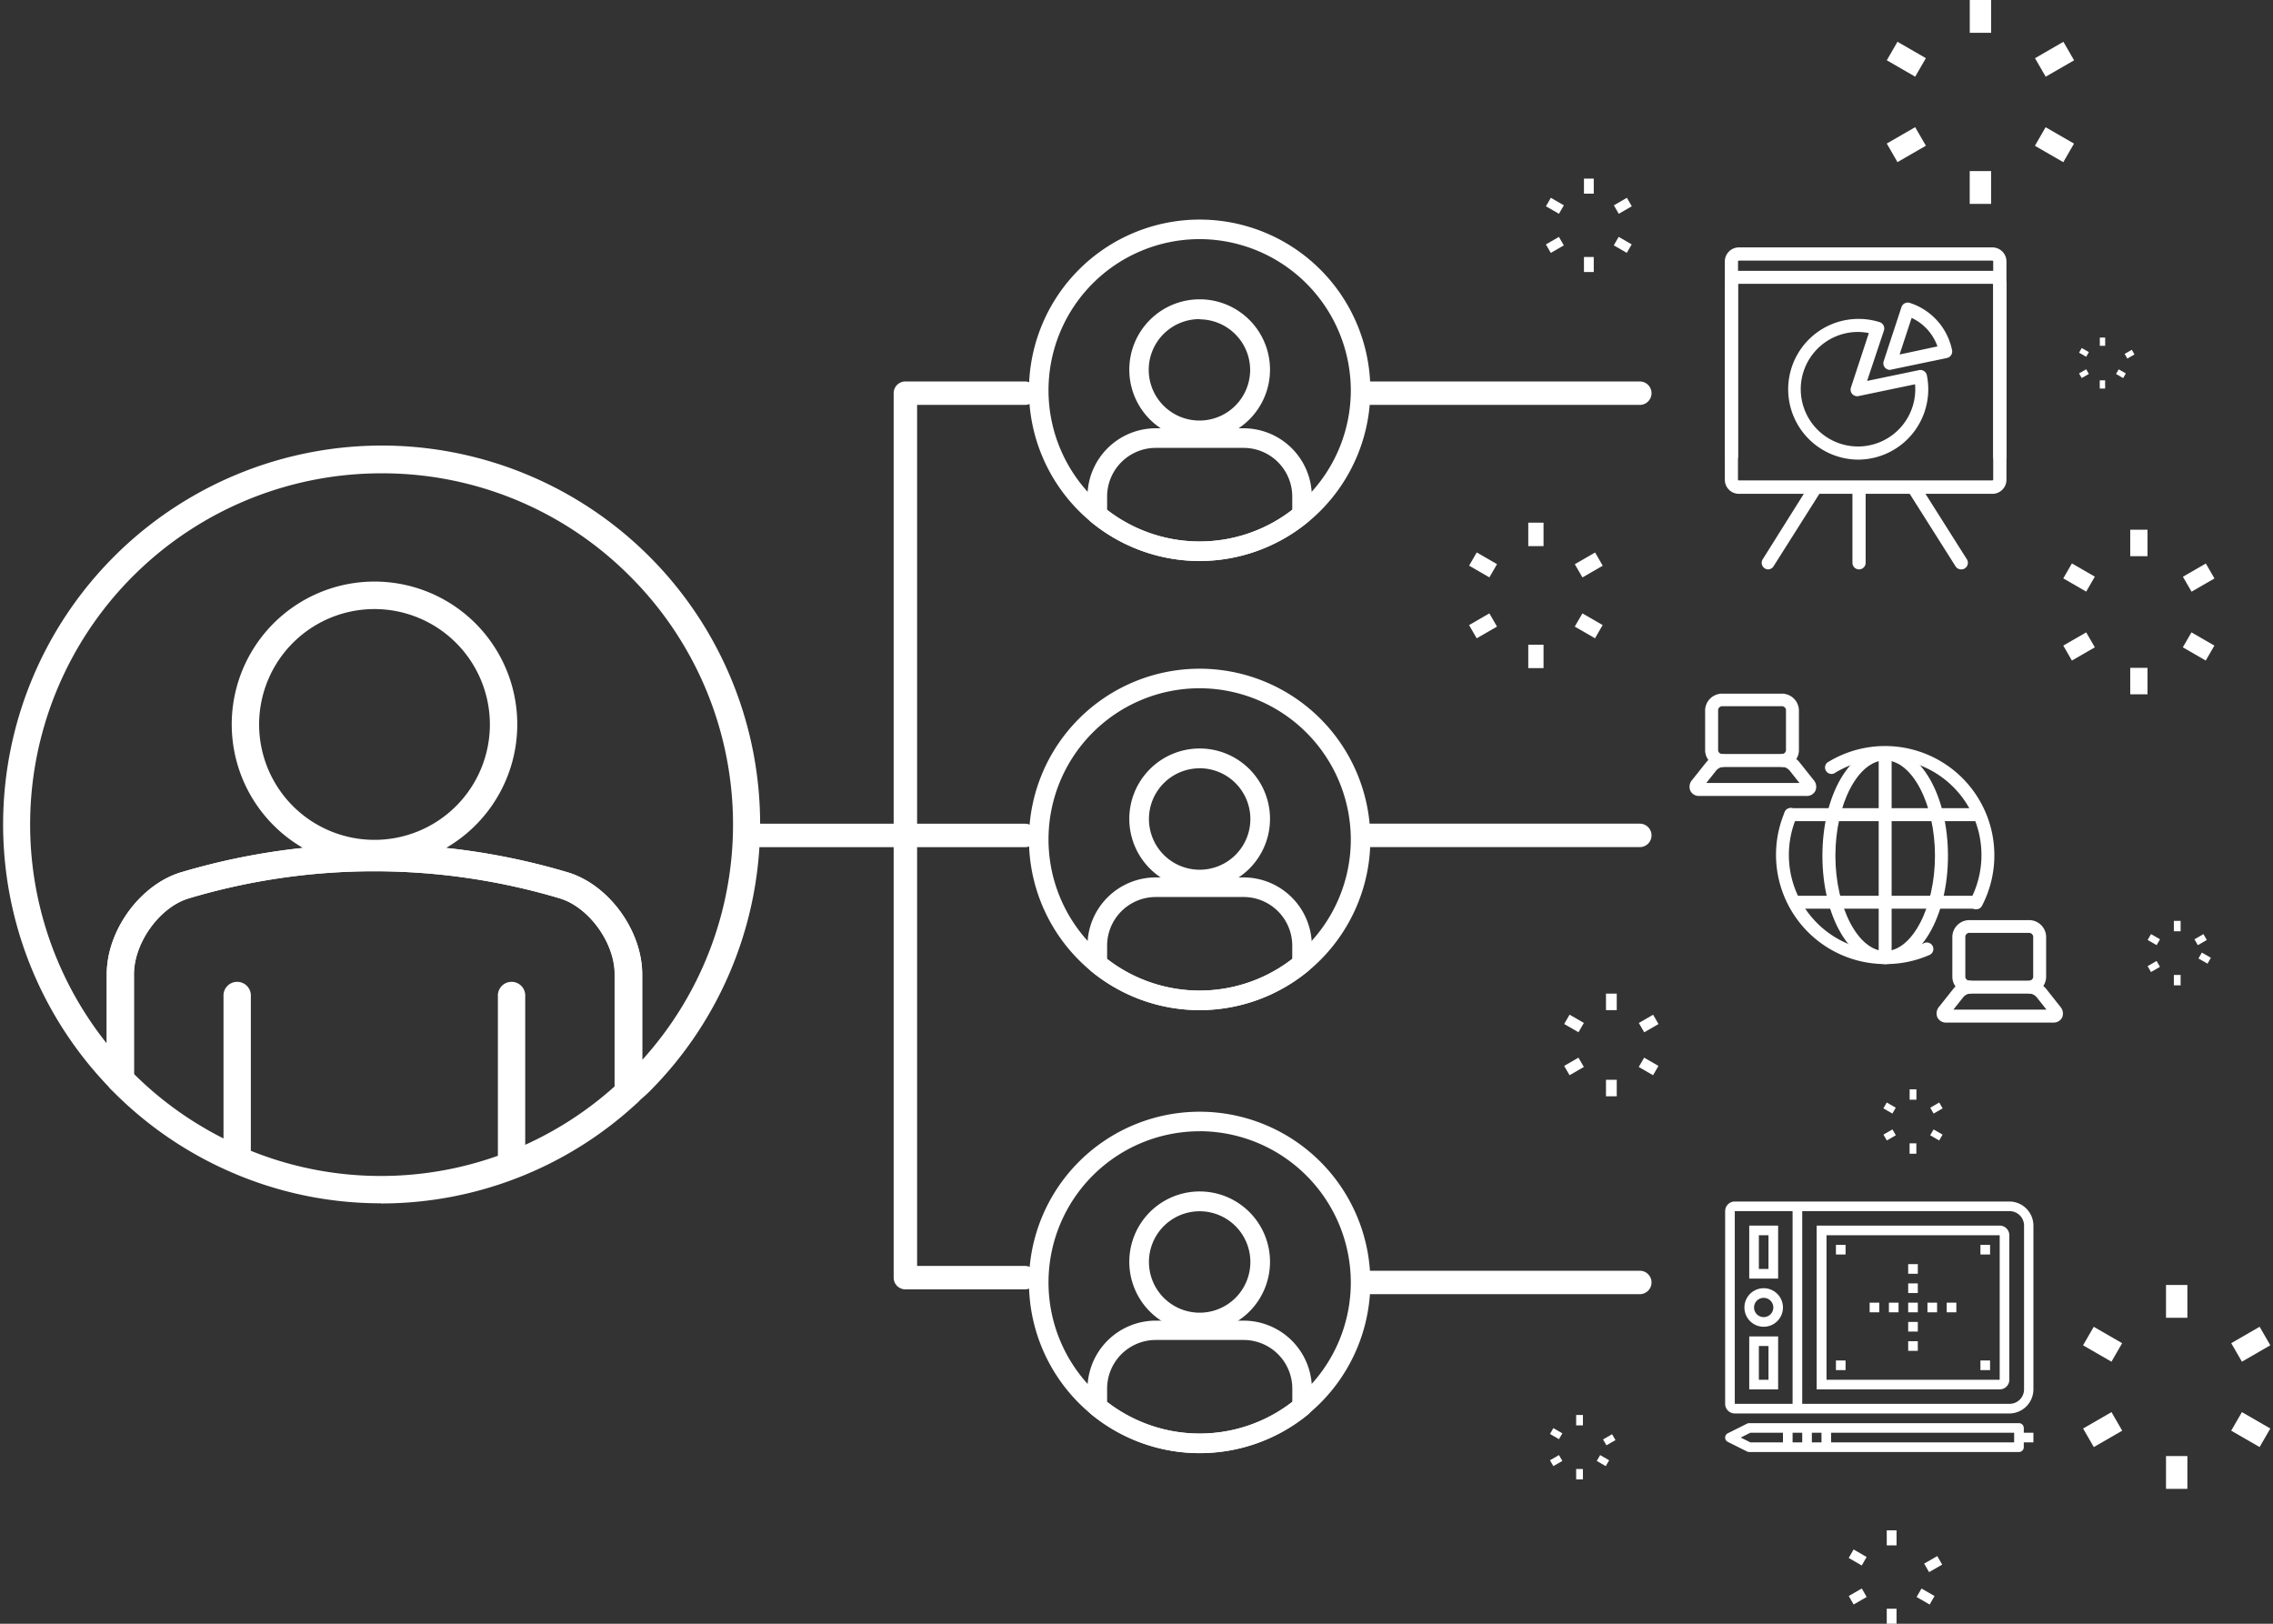 <svg id="Layer_1" data-name="Layer 1" xmlns="http://www.w3.org/2000/svg" viewBox="0 0 420 300"><rect x="0" y="0" width="420" height="300" fill="#333333" stroke="none"/><defs><style>.cls-1{fill:#fff;}</style></defs><title>!next icon pecah</title><path class="cls-1" d="M189.39,238.22h-22.1a2.16,2.16,0,0,1-2.16-2.16V72.64a2.16,2.16,0,0,1,2.16-2.16h22.1a2.16,2.16,0,1,1,0,4.33H169.46V233.89h19.93A2.16,2.16,0,1,1,189.39,238.22Z"/><path class="cls-1" d="M189.41,156.52h-50.9a2.16,2.16,0,0,1,0-4.33h50.9A2.16,2.16,0,1,1,189.41,156.52Z"/><path class="cls-1" d="M303,156.51h-50.9a2.16,2.16,0,1,1,0-4.33H303A2.16,2.16,0,1,1,303,156.51Z"/><path class="cls-1" d="M303,239.11h-50.9a2.16,2.16,0,1,1,0-4.33H303A2.16,2.16,0,1,1,303,239.11Z"/><path class="cls-1" d="M303,74.81h-50.9a2.16,2.16,0,1,1,0-4.33H303A2.16,2.16,0,1,1,303,74.81Z"/><path class="cls-1" d="M116.13,204.37a2.53,2.53,0,0,1-2.52-2.53V180c0-5.81-4.72-12.34-10.09-14a119.83,119.83,0,0,0-68.68,0c-5.35,1.64-10.06,8.18-10.07,14v19.41a2.53,2.53,0,0,1-4.33,1.76,70,70,0,0,1,50-118.85h0a69.93,69.93,0,0,1,49.59,119.32c-0.46.46-.93,0.88-1.38,1.27-0.27.24-.55,0.48-0.82,0.73A2.53,2.53,0,0,1,116.13,204.37ZM82.4,156.67A125.44,125.44,0,0,1,105,161.21c7.54,2.31,13.67,10.75,13.68,18.82v15.79a64.77,64.77,0,0,0-2.29-89.37h0a64.5,64.5,0,0,0-45.91-19h0A64.88,64.88,0,0,0,19.72,192.78V180c0-8.07,6.14-16.51,13.66-18.82A125.71,125.71,0,0,1,56,156.67,26.38,26.38,0,1,1,82.4,156.67ZM69.19,112.53a21.32,21.32,0,1,0,21.33,21.32A21.34,21.34,0,0,0,69.19,112.53Z"/><path class="cls-1" d="M70.42,222.32a69.22,69.22,0,0,1-27.59-5.7h0a69.71,69.71,0,0,1-22.38-15.41,2.52,2.52,0,0,1-.72-1.76V180c0-8.07,6.14-16.51,13.66-18.81a124.89,124.89,0,0,1,71.6,0h0c7.52,2.3,13.65,10.74,13.66,18.81v21.82a2.52,2.52,0,0,1-.81,1.86,69.54,69.54,0,0,1-22.37,14h0a69.58,69.58,0,0,1-25,4.67H70.42Zm-24.07-9.7a64.18,64.18,0,0,0,24.07,4.65h0.06A64.4,64.4,0,0,0,92,213.54V184.09a2.53,2.53,0,1,1,5.05,0v27.42a64.66,64.66,0,0,0,16.51-10.78V180c0-5.8-4.72-12.34-10.08-14a119.84,119.84,0,0,0-68.68,0c-5.35,1.64-10.06,8.18-10.07,14V198.4A64.74,64.74,0,0,0,41.3,210.34V184.09a2.53,2.53,0,1,1,5.05,0v28.53Z"/><path class="cls-1" d="M221.67,103.65a31.54,31.54,0,1,1,31.54-31.54A31.57,31.57,0,0,1,221.67,103.65Zm0-59.47A27.93,27.93,0,1,0,249.6,72.11,28,28,0,0,0,221.67,44.18Z"/><path class="cls-1" d="M221.67,81.3a13,13,0,1,1,13-13A13,13,0,0,1,221.67,81.3Zm0-22.34A9.37,9.37,0,1,0,231,68.32,9.38,9.38,0,0,0,221.67,59Z"/><path class="cls-1" d="M221.67,103.65a31.61,31.61,0,0,1-20.07-7.21,1.8,1.8,0,0,1-.66-1.39v-3.3a12.63,12.63,0,0,1,12.62-12.62h16.22A12.63,12.63,0,0,1,242.4,91.75V95a1.8,1.8,0,0,1-.66,1.39A31.59,31.59,0,0,1,221.67,103.65Zm-17.12-9.46a27.94,27.94,0,0,0,34.23,0V91.75a9,9,0,0,0-9-9H213.57a9,9,0,0,0-9,9v2.43Zm36,0.87h0Z"/><path class="cls-1" d="M221.67,186.63a31.54,31.54,0,1,1,31.54-31.54A31.57,31.57,0,0,1,221.67,186.63Zm0-59.47A27.93,27.93,0,1,0,249.6,155.1,28,28,0,0,0,221.67,127.16Z"/><path class="cls-1" d="M221.67,164.29a13,13,0,1,1,13-13A13,13,0,0,1,221.67,164.29Zm0-22.34a9.37,9.37,0,1,0,9.37,9.37A9.38,9.38,0,0,0,221.67,141.94Z"/><path class="cls-1" d="M221.67,186.63a31.6,31.6,0,0,1-20.07-7.21,1.8,1.8,0,0,1-.66-1.39v-3.3a12.63,12.63,0,0,1,12.62-12.62h16.22a12.63,12.63,0,0,1,12.62,12.62V178a1.8,1.8,0,0,1-.66,1.39A31.59,31.59,0,0,1,221.67,186.63Zm-17.12-9.47a27.94,27.94,0,0,0,34.23,0v-2.43a9,9,0,0,0-9-9H213.57a9,9,0,0,0-9,9v2.43Zm36,0.87h0Z"/><path class="cls-1" d="M221.67,268.48a31.54,31.54,0,1,1,31.54-31.54A31.57,31.57,0,0,1,221.67,268.48Zm0-59.47a27.93,27.93,0,1,0,27.93,27.93A28,28,0,0,0,221.67,209Z"/><path class="cls-1" d="M221.67,246.13a13,13,0,1,1,13-13A13,13,0,0,1,221.67,246.13Zm0-22.34a9.37,9.37,0,1,0,9.37,9.37A9.38,9.38,0,0,0,221.67,223.79Z"/><path class="cls-1" d="M221.67,268.48a31.6,31.6,0,0,1-20.07-7.21,1.8,1.8,0,0,1-.66-1.39v-3.3A12.63,12.63,0,0,1,213.57,244h16.22a12.63,12.63,0,0,1,12.62,12.62v3.3a1.8,1.8,0,0,1-.66,1.39A31.59,31.59,0,0,1,221.67,268.48ZM204.56,259a27.94,27.94,0,0,0,34.23,0v-2.43a9,9,0,0,0-9-9H213.57a9,9,0,0,0-9,9V259Zm36,0.87h0Z"/><rect class="cls-1" x="393.62" y="97.87" width="3.19" height="4.89"/><rect class="cls-1" x="393.62" y="123.39" width="3.19" height="4.89"/><rect class="cls-1" x="403.82" y="105.11" width="4.89" height="3.19" transform="translate(1.1 217.51) rotate(-30.01)"/><rect class="cls-1" x="381.72" y="117.86" width="4.89" height="3.19" transform="translate(-8.26 208.07) rotate(-30)"/><rect class="cls-1" x="404.67" y="117.01" width="3.19" height="4.89" transform="translate(99.72 411.6) rotate(-60.01)"/><rect class="cls-1" x="382.57" y="104.25" width="3.19" height="4.89" transform="translate(99.68 386.05) rotate(-60)"/><rect class="cls-1" x="296.75" y="183.58" width="1.99" height="3.05"/><rect class="cls-1" x="296.75" y="199.5" width="1.99" height="3.05"/><rect class="cls-1" x="303.11" y="188.09" width="3.05" height="1.99" transform="translate(-53.73 177.73) rotate(-30.01)"/><rect class="cls-1" x="289.32" y="196.05" width="3.05" height="1.99" transform="translate(-59.56 171.81) rotate(-30)"/><rect class="cls-1" x="303.64" y="195.52" width="1.99" height="3.05" transform="translate(-18.31 362.39) rotate(-60.01)"/><rect class="cls-1" x="289.85" y="187.56" width="1.99" height="3.05" transform="translate(-18.33 346.43) rotate(-60)"/><rect class="cls-1" x="400.23" y="237.41" width="3.95" height="6.06"/><rect class="cls-1" x="400.23" y="269.02" width="3.95" height="6.06"/><rect class="cls-1" x="412.87" y="246.37" width="6.06" height="3.95" transform="translate(-68.46 241.32) rotate(-30.01)"/><rect class="cls-1" x="385.49" y="262.17" width="6.06" height="3.96" transform="translate(-80.02 229.63) rotate(-30)"/><rect class="cls-1" x="413.92" y="261.12" width="3.96" height="6.06" transform="translate(-20.78 492.31) rotate(-60.01)"/><rect class="cls-1" x="386.54" y="245.32" width="3.95" height="6.06" transform="translate(-20.82 460.65) rotate(-60)"/><rect class="cls-1" x="363.97" width="3.95" height="6.06"/><rect class="cls-1" x="363.96" y="31.61" width="3.95" height="6.06"/><rect class="cls-1" x="376.6" y="8.96" width="6.06" height="3.95" transform="translate(45.43 191.35) rotate(-30.01)"/><rect class="cls-1" x="349.22" y="24.76" width="6.06" height="3.96" transform="translate(33.82 179.69) rotate(-30)"/><rect class="cls-1" x="377.65" y="23.71" width="3.96" height="6.06" transform="translate(166.7 342.17) rotate(-60.01)"/><rect class="cls-1" x="350.27" y="7.9" width="3.95" height="6.06" transform="translate(166.66 310.53) rotate(-60)"/><rect class="cls-1" x="292.68" y="33" width="1.81" height="2.78"/><rect class="cls-1" x="292.68" y="47.48" width="1.81" height="2.78"/><rect class="cls-1" x="298.47" y="37.11" width="2.78" height="1.81" transform="translate(21.19 155.08) rotate(-30.01)"/><rect class="cls-1" x="285.92" y="44.35" width="2.78" height="1.81" transform="translate(15.86 149.71) rotate(-30)"/><rect class="cls-1" x="298.95" y="43.86" width="1.81" height="2.78" transform="translate(110.77 282.33) rotate(-60.01)"/><rect class="cls-1" x="286.4" y="36.62" width="1.81" height="2.78" transform="translate(110.74 267.83) rotate(-60)"/><rect class="cls-1" x="348.63" y="282.74" width="1.81" height="2.78"/><rect class="cls-1" x="348.63" y="297.22" width="1.81" height="2.78"/><rect class="cls-1" x="354.42" y="286.84" width="2.78" height="1.81" transform="matrix(0.87, -0.5, 0.5, 0.87, -96.22, 216.55)"/><rect class="cls-1" x="341.87" y="294.08" width="2.78" height="1.81" transform="translate(-101.5 211.13) rotate(-30)"/><rect class="cls-1" x="354.9" y="293.6" width="1.81" height="2.78" transform="translate(-77.54 455.69) rotate(-60.01)"/><rect class="cls-1" x="342.35" y="286.36" width="1.81" height="2.78" transform="translate(-77.57 441.15) rotate(-60)"/><rect class="cls-1" x="282.39" y="96.57" width="2.82" height="4.33"/><rect class="cls-1" x="282.39" y="119.12" width="2.82" height="4.32"/><rect class="cls-1" x="291.4" y="102.96" width="4.33" height="2.82" transform="translate(-12.84 160.83) rotate(-30.01)"/><rect class="cls-1" x="271.87" y="114.23" width="4.33" height="2.82" transform="translate(-21.11 152.5) rotate(-30)"/><rect class="cls-1" x="292.16" y="113.48" width="2.82" height="4.32" transform="translate(46.66 312.09) rotate(-60.01)"/><rect class="cls-1" x="272.62" y="102.21" width="2.82" height="4.33" transform="translate(46.63 289.5) rotate(-60)"/><rect class="cls-1" x="401.68" y="170.14" width="1.25" height="1.92"/><rect class="cls-1" x="401.68" y="180.13" width="1.25" height="1.92"/><rect class="cls-1" x="405.67" y="172.97" width="1.92" height="1.25" transform="translate(-32.31 226.66) rotate(-30.01)"/><rect class="cls-1" x="397.02" y="177.96" width="1.92" height="1.25" transform="translate(-35.98 222.9) rotate(-30)"/><rect class="cls-1" x="406" y="177.63" width="1.25" height="1.92" transform="matrix(0.5, -0.87, 0.87, 0.5, 48.69, 441.49)"/><rect class="cls-1" x="397.35" y="172.64" width="1.25" height="1.92" transform="translate(48.65 431.46) rotate(-60)"/><rect class="cls-1" x="352.86" y="201.26" width="1.25" height="1.92"/><rect class="cls-1" x="352.85" y="211.24" width="1.25" height="1.92"/><rect class="cls-1" x="356.85" y="204.09" width="1.92" height="1.25" transform="translate(-54.42 206.41) rotate(-30.01)"/><rect class="cls-1" x="348.2" y="209.08" width="1.92" height="1.25" transform="translate(-58.07 202.66) rotate(-30)"/><rect class="cls-1" x="357.18" y="208.75" width="1.25" height="1.92" transform="translate(-2.68 414.77) rotate(-60.01)"/><rect class="cls-1" x="348.53" y="203.75" width="1.25" height="1.92" transform="translate(-2.71 404.74) rotate(-60)"/><rect class="cls-1" x="291.24" y="261.43" width="1.25" height="1.92"/><rect class="cls-1" x="291.24" y="271.41" width="1.25" height="1.92"/><rect class="cls-1" x="295.24" y="264.26" width="1.92" height="1.25" transform="matrix(0.87, -0.5, 0.5, 0.87, -92.78, 183.66)"/><rect class="cls-1" x="286.58" y="269.25" width="1.92" height="1.25" transform="translate(-96.41 179.91) rotate(-30)"/><rect class="cls-1" x="295.57" y="268.92" width="1.25" height="1.92" transform="translate(-85.61 391.5) rotate(-60.01)"/><rect class="cls-1" x="286.92" y="263.92" width="1.25" height="1.92" transform="translate(-85.62 381.46) rotate(-60)"/><rect class="cls-1" x="388" y="62.37" width="0.99" height="1.52"/><rect class="cls-1" x="387.99" y="70.27" width="0.99" height="1.52"/><rect class="cls-1" x="391.15" y="64.61" width="1.52" height="0.99" transform="matrix(0.87, -0.5, 0.5, 0.87, 19.98, 204.75)"/><rect class="cls-1" x="384.31" y="68.56" width="1.52" height="0.99" transform="translate(17.06 201.77) rotate(-30)"/><rect class="cls-1" x="391.42" y="68.3" width="0.99" height="1.52" transform="translate(136.19 373.97) rotate(-60.01)"/><rect class="cls-1" x="384.57" y="64.35" width="0.99" height="1.52" transform="translate(136.15 366.03) rotate(-60)"/><path class="cls-1" d="M343.32,84.92h0a13,13,0,1,1,4-25.4,1.22,1.22,0,0,1,.79,1.54L345,70.38l9.61-2a1.22,1.22,0,0,1,1.44,1A13,13,0,0,1,343.32,84.92Zm0-23.59A10.58,10.58,0,1,0,353.86,71l-10.4,2.17A1.22,1.22,0,0,1,342,71.63l3.32-10.09A10.63,10.63,0,0,0,343.31,61.33Z"/><path class="cls-1" d="M349.22,68.34a1.22,1.22,0,0,1-1.16-1.6l3.29-10a1.22,1.22,0,0,1,1.53-.78,11.59,11.59,0,0,1,7.82,8.75,1.22,1.22,0,0,1-.95,1.43l-10.29,2.15Zm4-9.59L351,65.5,358,64A9.16,9.16,0,0,0,353.26,58.75Z"/><path class="cls-1" d="M368.14,91.24H321.31a2.6,2.6,0,0,1-2.6-2.6v-36a2.6,2.6,0,0,1,2.6-2.6h46.84a2.6,2.6,0,0,1,2.6,2.6v36A2.6,2.6,0,0,1,368.14,91.24Zm-46.84-38.8a0.16,0.16,0,0,0-.16.16v36a0.16,0.16,0,0,0,.16.16h46.84a0.16,0.16,0,0,0,.16-0.16v-36a0.16,0.16,0,0,0-.16-0.16H321.31Z"/><path class="cls-1" d="M369.52,85.53a1.22,1.22,0,0,1-1.22-1.22v-36a0.16,0.16,0,0,0-.16-0.16H321.31a0.16,0.16,0,0,0-.16.16v36a1.22,1.22,0,1,1-2.44,0v-36a2.6,2.6,0,0,1,2.6-2.6h46.84a2.6,2.6,0,0,1,2.6,2.6v36A1.22,1.22,0,0,1,369.52,85.53Z"/><path class="cls-1" d="M326.71,105.2a1.22,1.22,0,0,1-1-1.87L334.08,90a1.22,1.22,0,1,1,2.06,1.3l-8.4,13.28A1.22,1.22,0,0,1,326.71,105.2Z"/><path class="cls-1" d="M362.34,105.2a1.22,1.22,0,0,1-1-.57l-8.4-13.28A1.22,1.22,0,1,1,355,90l8.4,13.28A1.22,1.22,0,0,1,362.34,105.2Z"/><path class="cls-1" d="M343.51,105.2a1.22,1.22,0,0,1-1.22-1.22V90.7a1.22,1.22,0,1,1,2.44,0V104A1.22,1.22,0,0,1,343.51,105.2Z"/><path class="cls-1" d="M348.34,178.12a20.19,20.19,0,0,1-18.6-28,1.2,1.2,0,1,1,2.2.93,17.8,17.8,0,0,0,23.6,23.19,1.2,1.2,0,1,1,1,2.19A20,20,0,0,1,348.34,178.12Z"/><path class="cls-1" d="M365.15,168a1.2,1.2,0,0,1-1.06-1.75,17.79,17.79,0,0,0-25.19-23.35,1.2,1.2,0,0,1-1.27-2,20.19,20.19,0,0,1,28.58,26.49A1.2,1.2,0,0,1,365.15,168Z"/><path class="cls-1" d="M348.34,178.12c-6.5,0-11.6-8.79-11.6-20s5.09-20,11.6-20,11.6,8.79,11.6,20S354.84,178.12,348.34,178.12Zm0-37.64c-5,0-9.2,8.07-9.2,17.62s4.21,17.62,9.2,17.62,9.2-8.07,9.2-17.62S353.32,140.48,348.34,140.48Z"/><path class="cls-1" d="M348.34,178.12a1.2,1.2,0,0,1-1.2-1.2V139.29a1.2,1.2,0,1,1,2.39,0v37.64A1.2,1.2,0,0,1,348.34,178.12Z"/><path class="cls-1" d="M365,151.71H331a1.2,1.2,0,1,1,0-2.39h34A1.2,1.2,0,1,1,365,151.71Z"/><path class="cls-1" d="M365,167.89H332.32a1.2,1.2,0,1,1,0-2.39H365A1.2,1.2,0,1,1,365,167.89Z"/><path class="cls-1" d="M374.84,183.58H364a3.15,3.15,0,0,1-3.25-3V173a3.15,3.15,0,0,1,3.25-3h10.84a3.15,3.15,0,0,1,3.24,3v7.55A3.15,3.15,0,0,1,374.84,183.58ZM364,172.35a0.78,0.78,0,0,0-.85.64v7.55a0.78,0.78,0,0,0,.85.64h10.84a0.78,0.78,0,0,0,.85-0.64V173a0.78,0.78,0,0,0-.85-0.64H364Z"/><path class="cls-1" d="M379.44,188.93h-19.8A1.76,1.76,0,0,1,358,188a1.89,1.89,0,0,1,.36-2.06l2.55-3.22a4.24,4.24,0,0,1,2.93-1.54,1.18,1.18,0,0,1,1.23,1.17,1.2,1.2,0,0,1-1.17,1.23,2,2,0,0,0-1.11.63l-1.85,2.33h17.21l-1.85-2.33a2,2,0,0,0-1.12-.63,1.2,1.2,0,0,1,0-2.39h0a4.25,4.25,0,0,1,2.93,1.54l2.55,3.22a1.89,1.89,0,0,1,.37,2.06A1.76,1.76,0,0,1,379.44,188.93Z"/><path class="cls-1" d="M329.16,141.71H318.32a3.15,3.15,0,0,1-3.25-3v-7.55a3.15,3.15,0,0,1,3.25-3h10.84a3.15,3.15,0,0,1,3.24,3v7.55A3.15,3.15,0,0,1,329.16,141.71Zm-10.84-11.23a0.78,0.78,0,0,0-.85.64v7.55a0.78,0.78,0,0,0,.85.64h10.84a0.78,0.78,0,0,0,.85-0.64v-7.55a0.78,0.78,0,0,0-.85-0.64H318.32Z"/><path class="cls-1" d="M333.75,147.06H314a1.76,1.76,0,0,1-1.65-.94,1.89,1.89,0,0,1,.36-2.06l2.55-3.21a4.24,4.24,0,0,1,2.93-1.54,1.2,1.2,0,0,1,.06,2.39,2,2,0,0,0-1.11.63l-1.85,2.33h17.21l-1.85-2.33a2,2,0,0,0-1.12-.63,1.2,1.2,0,1,1,.06-2.39,4.25,4.25,0,0,1,2.93,1.54l2.55,3.21a1.89,1.89,0,0,1,.37,2.06A1.76,1.76,0,0,1,333.75,147.06Z"/><path class="cls-1" d="M371.28,261.15H320.55a1.78,1.78,0,0,1-1.78-1.78v-35.6a1.78,1.78,0,0,1,1.78-1.78h50.73a4.46,4.46,0,0,1,4.45,4.45V256.7A4.46,4.46,0,0,1,371.28,261.15Zm-50.73-37.38v35.6h50.73A2.67,2.67,0,0,0,374,256.7V226.44a2.67,2.67,0,0,0-2.67-2.67H320.55Z"/><rect class="cls-1" x="331.23" y="222.88" width="1.78" height="37.38"/><path class="cls-1" d="M325.89,245.13a3.56,3.56,0,1,1,3.56-3.56A3.56,3.56,0,0,1,325.89,245.13Zm0-5.34a1.78,1.78,0,1,0,1.78,1.78A1.78,1.78,0,0,0,325.89,239.79Z"/><path class="cls-1" d="M328.56,236.23h-5.34v-9.79h5.34v9.79ZM325,234.45h1.78v-6.23H325v6.23Z"/><path class="cls-1" d="M328.56,256.7h-5.34v-9.79h5.34v9.79ZM325,254.92h1.78v-6.23H325v6.23Z"/><path class="cls-1" d="M369.5,256.7H335.68V226.44H369.5a1.78,1.78,0,0,1,1.78,1.78v26.7A1.78,1.78,0,0,1,369.5,256.7Zm-32-1.78h32v-26.7h-32v26.7Z"/><path class="cls-1" d="M373.06,268.27H323.22a0.89,0.89,0,0,1-.4-0.09l-3.56-1.78a0.89,0.89,0,0,1,0-1.59l3.56-1.78a0.89,0.89,0,0,1,.4-0.09h49.84a0.89,0.89,0,0,1,.89.89v3.56A0.89,0.89,0,0,1,373.06,268.27Zm-49.63-1.78h48.74v-1.78H323.43l-1.78.89Z"/><rect class="cls-1" x="329.45" y="263.82" width="1.78" height="3.56"/><rect class="cls-1" x="333.01" y="263.82" width="1.78" height="3.56"/><rect class="cls-1" x="336.57" y="263.82" width="1.78" height="3.56"/><rect class="cls-1" x="373.06" y="264.71" width="2.67" height="1.78"/><rect class="cls-1" x="352.59" y="240.68" width="1.78" height="1.78"/><rect class="cls-1" x="352.59" y="244.24" width="1.78" height="1.78"/><rect class="cls-1" x="352.59" y="247.8" width="1.78" height="1.78"/><rect class="cls-1" x="352.59" y="237.12" width="1.78" height="1.78"/><rect class="cls-1" x="352.59" y="233.56" width="1.78" height="1.78"/><rect class="cls-1" x="349.03" y="240.68" width="1.78" height="1.78"/><rect class="cls-1" x="339.24" y="230" width="1.78" height="1.78"/><rect class="cls-1" x="365.94" y="230" width="1.78" height="1.78"/><rect class="cls-1" x="339.24" y="251.36" width="1.78" height="1.78"/><rect class="cls-1" x="365.94" y="251.36" width="1.78" height="1.78"/><rect class="cls-1" x="345.47" y="240.68" width="1.78" height="1.78"/><rect class="cls-1" x="359.71" y="240.68" width="1.78" height="1.78"/><rect class="cls-1" x="356.15" y="240.68" width="1.78" height="1.78"/></svg>